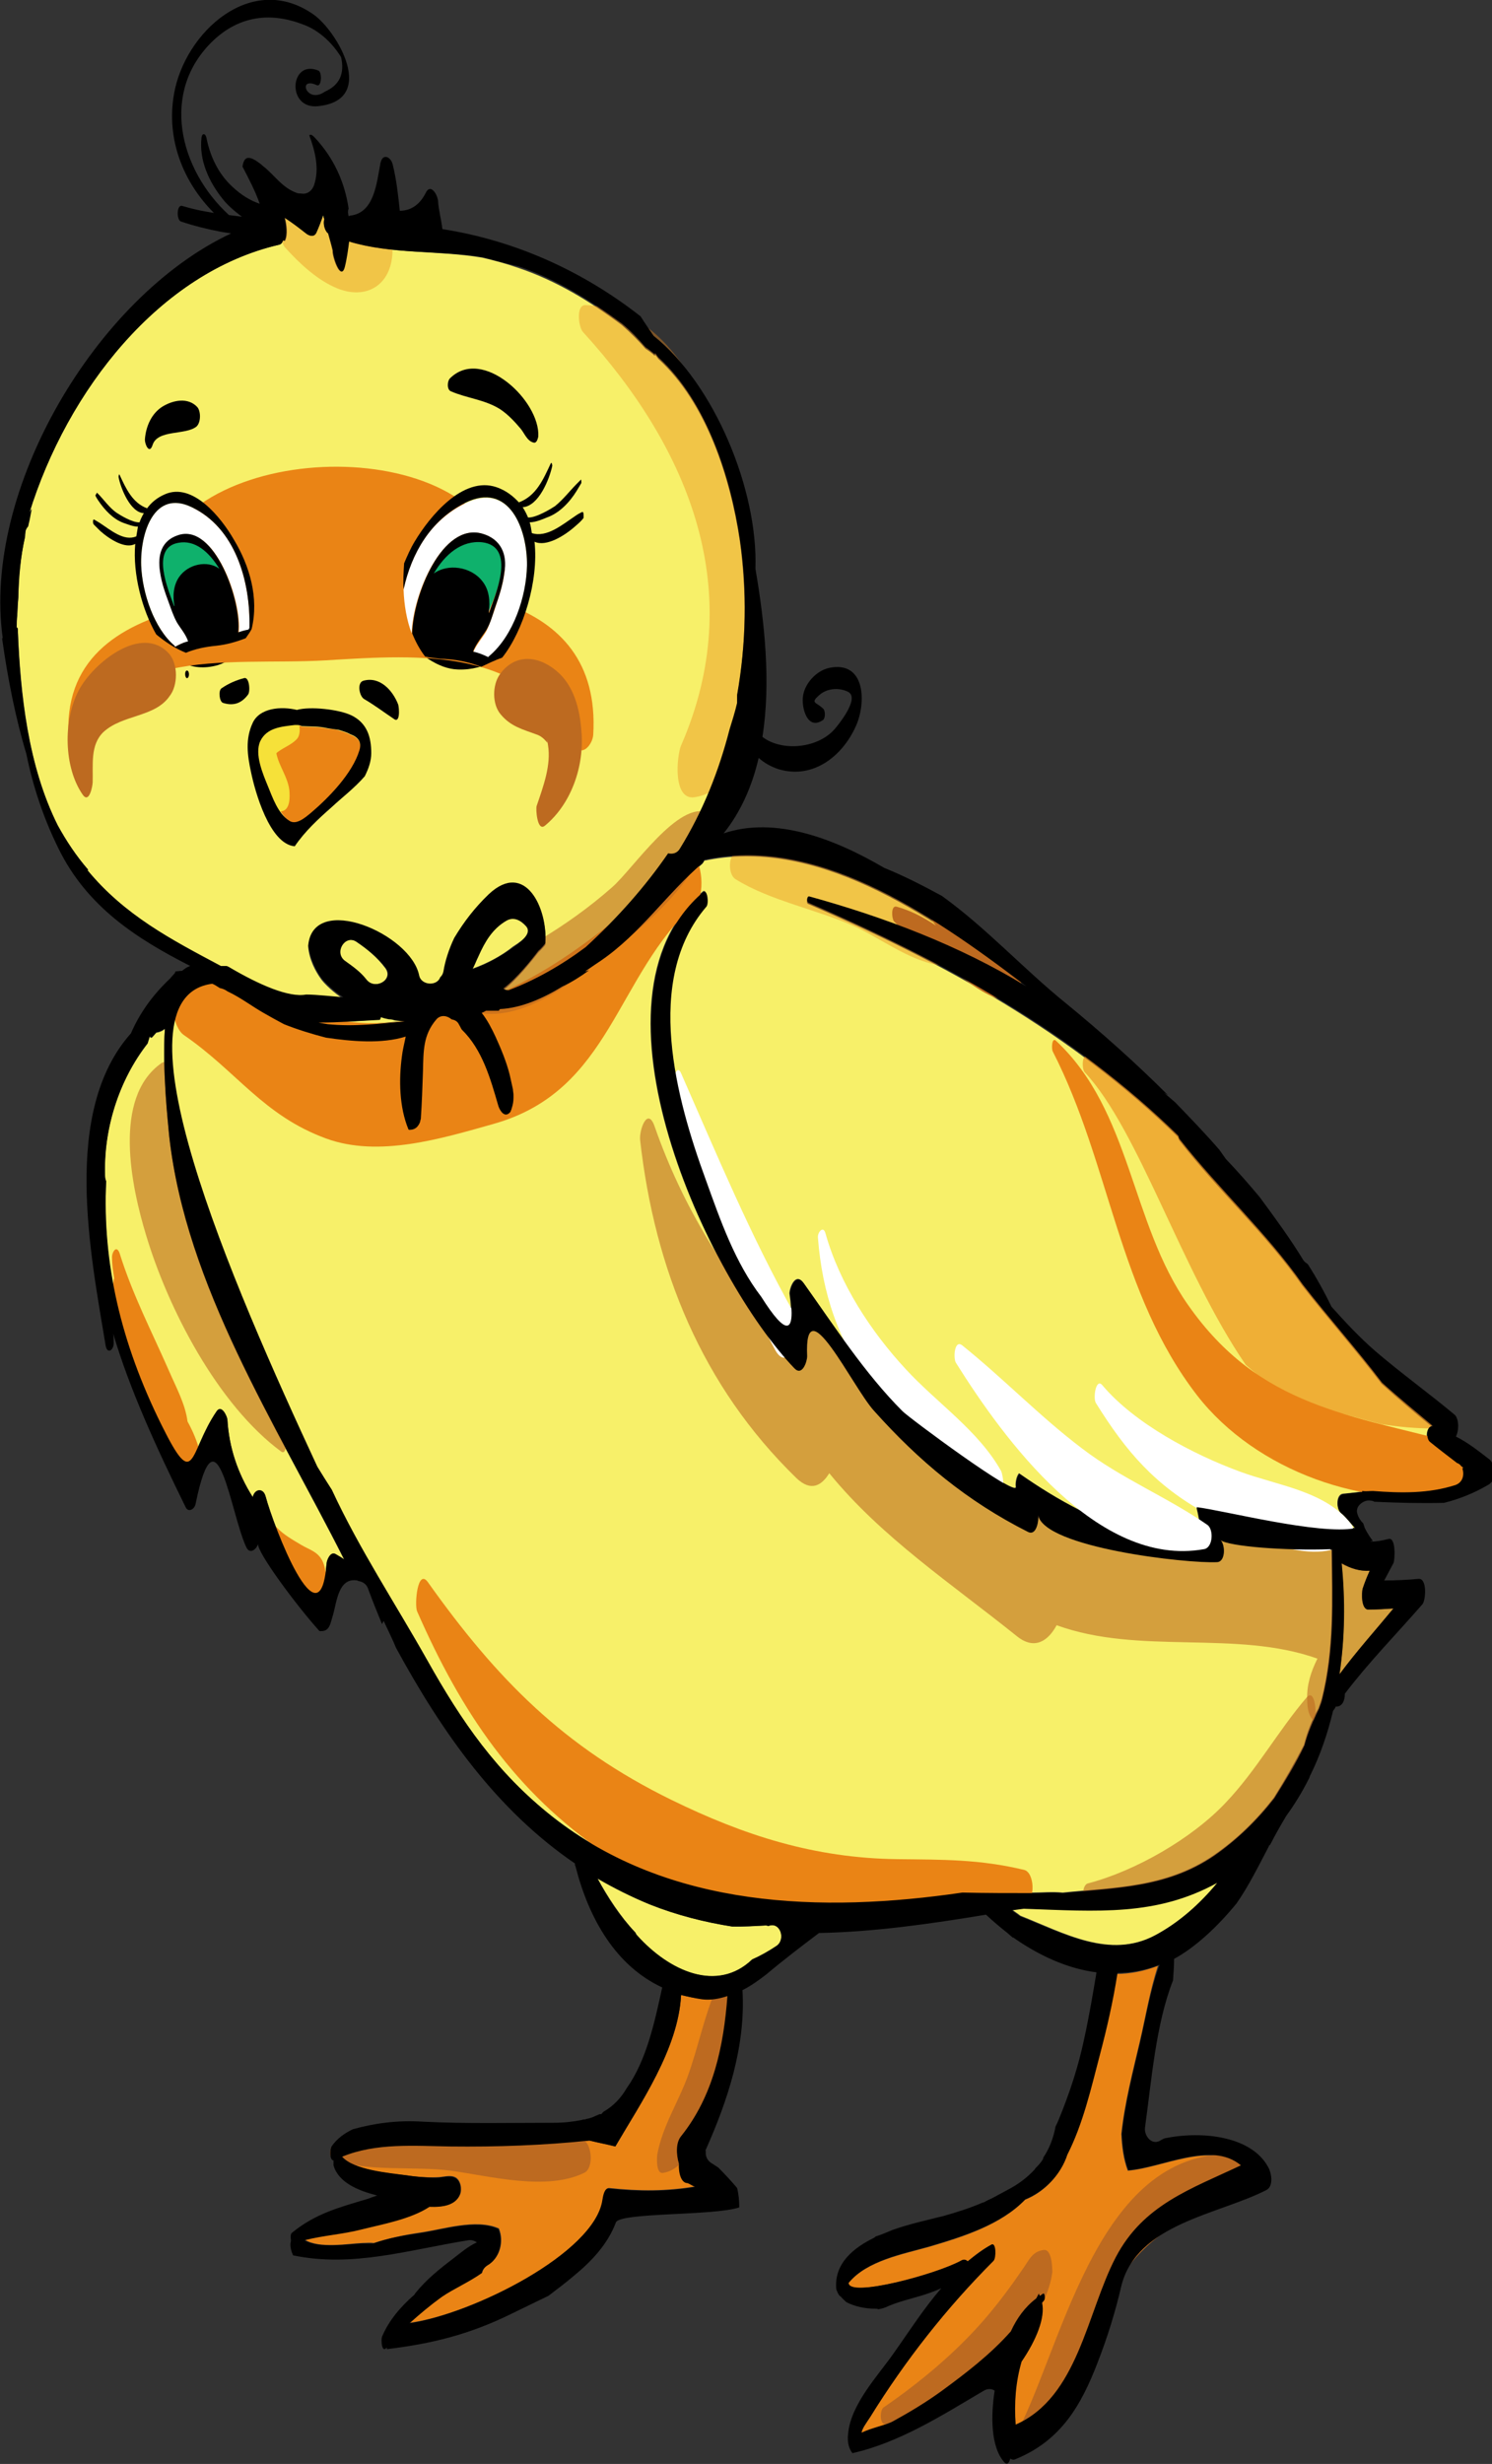 <?xml version="1.0" encoding="utf-8"?>
<!-- Generator: Adobe Illustrator 25.4.1, SVG Export Plug-In . SVG Version: 6.00 Build 0)  -->
<!DOCTYPE svg PUBLIC "-//W3C//DTD SVG 1.1//EN" "http://www.w3.org/Graphics/SVG/1.1/DTD/svg11.dtd">
<svg version="1.1" id="Layer_1" xmlns:x="http://ns.adobe.com/Extensibility/1.0/" xmlns:i="http://ns.adobe.com/AdobeIllustrator/10.0/" xmlns:graph="http://ns.adobe.com/Graphs/1.0/"
	 xmlns="http://www.w3.org/2000/svg" xmlns:xlink="http://www.w3.org/1999/xlink" x="0px" y="0px" viewBox="0 0 27.69 45.71"
	 enable-background="new 0 0 27.69 45.71" xml:space="preserve">
<rect x="0" y="0" width="27.69" height="45.71" fill="#333333" stroke="none"/>
<g>
	<path fill="#F7F069" d="M4.21,17.95c0.01,0.01,0.03,0.01,0.04,0.02c0.56,0.33,1.12,0.57,1.43,0.51c0.12,0,0.23,0.01,0.35,0.02
		c0.11,0.01,0.23,0.01,0.34,0.03c-0.17-0.11-0.33-0.26-0.4-0.35c-0.12-0.16-0.23-0.38-0.25-0.61c0.1-1,1.91-0.22,2.06,0.56
		c0.04,0.18,0.32,0.2,0.39,0.03c0.03-0.02,0.05-0.06,0.06-0.11c0.04-0.19,0.11-0.41,0.2-0.62c0.18-0.3,0.38-0.56,0.64-0.81
		c0.68-0.64,1.1,0.27,1.05,0.91c-0.04,0.05-0.09,0.1-0.13,0.14c-0.12,0.15-0.39,0.5-0.65,0.7c0.03,0.02,0.06,0.03,0.1,0.03
		c0.51-0.2,0.99-0.48,1.43-0.8c0.6-0.56,1.1-1.14,1.53-1.74c0.08,0.02,0.16,0,0.22-0.09c0.42-0.68,0.72-1.43,0.92-2.21
		c0.05-0.16,0.1-0.32,0.14-0.49c0-0.05,0-0.1,0-0.15c0.17-0.96,0.18-1.95,0.05-2.89c-0.17-1.14-0.61-2.55-1.51-3.37
		c-0.02-0.03-0.04-0.05-0.06-0.08c0,0.01-0.01,0.01-0.01,0.02c-0.05-0.05-0.11-0.09-0.17-0.13c-0.13-0.15-0.28-0.3-0.44-0.44
		c-0.59-0.44-1.21-0.82-1.92-1.06C9.39,4.89,9.17,4.83,8.95,4.78C8.12,4.64,7.26,4.72,6.47,4.48C6.46,4.64,6.43,4.79,6.39,4.95
		c-0.07,0.28-0.23-0.2-0.22-0.3C6.15,4.55,6.12,4.44,6.09,4.33c-0.06-0.04-0.1-0.18-0.07-0.27C6.01,4.04,6,4.02,6,3.99
		C5.96,4.1,5.92,4.21,5.87,4.32C5.83,4.4,5.75,4.38,5.7,4.34c-0.14-0.12-0.27-0.21-0.41-0.3c0.03,0.12,0.06,0.32,0,0.43
		c-0.01,0-0.02-0.01-0.03-0.01C5.24,4.5,5.22,4.53,5.18,4.54C2.97,5.05,1.25,7.23,0.54,9.53C0.55,9.5,0.57,9.47,0.58,9.45
		C0.56,9.53,0.55,9.61,0.53,9.69C0.52,9.72,0.52,9.74,0.51,9.77C0.49,9.8,0.47,9.84,0.47,9.89c0,0.03,0,0.06-0.01,0.09
		c-0.08,0.36-0.12,0.73-0.12,1.1c-0.01,0.11-0.01,0.22-0.02,0.33c-0.01,0.07-0.01,0.15-0.01,0.23c0.01,0,0.02,0.02,0.02,0.04
		c0.05,1.19,0.19,2.53,0.74,3.63c0.16,0.29,0.34,0.56,0.57,0.83c-0.01,0-0.01,0-0.02,0c0.69,0.84,1.56,1.29,2.48,1.81
		C4.14,17.95,4.17,17.95,4.21,17.95z"/>
	<path fill="#EA8415" d="M6.5,13.63c-0.07-0.04-0.15-0.06-0.21-0.08c-0.07-0.02-0.14-0.03-0.2-0.03c-0.16-0.04-0.31-0.03-0.48-0.04
		c-0.03-0.01-0.05-0.02-0.08-0.02l-0.05,0c0,0,0,0,0,0c-0.25,0.03-0.52,0.04-0.63,0.3c-0.11,0.23,0.06,0.61,0.14,0.83
		c0.09,0.21,0.19,0.5,0.38,0.65c0.14,0.11,0.31-0.05,0.41-0.14c0.33-0.29,0.77-0.73,0.9-1.16C6.72,13.77,6.64,13.68,6.5,13.63z"/>
	<path d="M4.53,12.58c-0.15,0.04-0.29,0.1-0.42,0.19c-0.06,0.04-0.04,0.25,0.03,0.27c0.19,0.06,0.34,0.01,0.46-0.15
		C4.65,12.84,4.63,12.55,4.53,12.58z"/>
	<path d="M7.39,13.07c-0.1-0.26-0.34-0.53-0.65-0.44c-0.12,0.04-0.07,0.29,0.02,0.34c0.19,0.11,0.36,0.24,0.54,0.36
		C7.43,13.44,7.41,13.14,7.39,13.07z"/>
	<path d="M8.35,7.02C8.3,7.07,8.29,7.23,8.37,7.26c0.3,0.13,0.62,0.15,0.91,0.33c0.15,0.1,0.27,0.23,0.38,0.36
		C9.73,8.03,9.78,8.18,9.9,8.21C9.96,8.23,9.98,8.14,9.99,8.1C10.03,7.44,8.95,6.42,8.35,7.02z"/>
	<path d="M2.69,8.14c0.02-0.23,0.12-0.47,0.33-0.6c0.2-0.12,0.47-0.17,0.64,0.01c0.07,0.08,0.07,0.28-0.01,0.36
		c-0.2,0.17-0.73,0.05-0.82,0.35C2.77,8.44,2.68,8.23,2.69,8.14z"/>
	<path d="M8.5,12.42c0.26,0.01,0.48-0.06,0.7-0.16c0.03-0.03,0.05-0.05,0.07-0.09v0c0.04-0.05,0.08-0.09,0.11-0.13
		c0.02-0.02,0-0.12-0.02-0.11C9.29,12.02,9.2,12.1,9.1,12.16c-0.06,0.03-0.11,0.05-0.17,0.08c0,0,0,0,0,0
		c-0.09-0.09-0.2-0.11-0.32-0.12c-0.07-0.04-0.14-0.03-0.25-0.05c-0.05-0.01-0.09-0.01-0.13-0.01c-0.19-0.18-0.45-0.23-0.62-0.45
		c-0.24-0.31-0.1-0.71-0.04-1.05c0-0.02,0-0.14-0.05-0.1c-0.02,0.02-0.03,0.04-0.04,0.06c-0.1,0.45-0.17,0.9,0.02,1.34
		C7.78,12.12,8.12,12.41,8.5,12.42z"/>
	<path d="M4.67,11.43c-0.01-0.02-0.02-0.06-0.04-0.03c-0.12,0.11-0.13,0.28-0.27,0.38c-0.09,0.07-0.18,0.12-0.28,0.17
		c0-0.03-0.02-0.07-0.04-0.07C3.91,11.86,3.79,11.92,3.7,12C3.69,12,3.68,12.02,3.68,12.04c-0.28,0-0.58-0.1-0.75-0.3
		C2.9,11.7,2.89,11.79,2.9,11.81c0.24,0.43,0.64,0.67,1.14,0.53C4.4,12.23,4.77,11.83,4.67,11.43z"/>
	<path d="M3.47,12.44c-0.05,0-0.04,0.14,0,0.14C3.52,12.58,3.52,12.44,3.47,12.44z"/>
	<path d="M3.02,12.25c-0.36-0.31-0.8-0.14-1.08,0.19c-0.28,0.33-0.39,0.82-0.34,1.24c0.02,0.14,0.11,0.12,0.13,0
		c0.06-0.33,0.15-0.62,0.37-0.88c0.24-0.28,0.56-0.3,0.9-0.33C3.1,12.46,3.07,12.28,3.02,12.25z"/>
	<path fill="#F7F069" d="M14.26,35.73c-0.02,0-0.03-0.01-0.05-0.01c-0.2,0.01-0.41,0.03-0.62,0.02c-0.51-0.08-1.02-0.21-1.53-0.41
		c-0.34-0.14-0.66-0.3-0.97-0.48c0.19,0.34,0.42,0.7,0.7,1c0.01,0.02,0.02,0.04,0.03,0.05c0.6,0.67,1.49,1.08,2.14,0.45
		c0.16-0.07,0.31-0.16,0.45-0.25C14.59,35.98,14.48,35.64,14.26,35.73z"/>
	<path fill="#F7F069" d="M7.15,17.96c-0.15-0.2-0.33-0.35-0.54-0.49c-0.22-0.15-0.43,0.21-0.21,0.36c0.14,0.1,0.29,0.2,0.39,0.34
		C6.95,18.38,7.31,18.18,7.15,17.96z"/>
	<path fill="#EA8415" d="M12.64,37.01c-0.05,1-0.76,2.02-1.22,2.81c-0.15-0.04-0.32-0.07-0.48-0.11c-0.85,0.09-1.73,0.13-2.58,0.11
		c-0.67-0.01-1.38-0.07-2.01,0.19c0.21,0.25,0.88,0.31,1.15,0.34c0.2,0.03,0.41,0.05,0.61,0.04c0.11,0,0.24-0.05,0.34,0
		c0.1,0.05,0.13,0.22,0.09,0.32c-0.08,0.19-0.31,0.24-0.56,0.22c-0.35,0.23-0.86,0.32-1.26,0.42c-0.35,0.09-0.71,0.11-1.06,0.2
		c0.27,0.17,0.81,0.07,1.07,0.06c0.06,0,0.13-0.01,0.21,0c0.28-0.09,0.57-0.15,0.84-0.19c0.44-0.06,1.05-0.27,1.48-0.08
		c0.1,0.24,0.02,0.55-0.21,0.68c-0.06,0.04-0.09,0.09-0.1,0.14c-0.24,0.16-0.52,0.29-0.74,0.44c-0.22,0.15-0.42,0.31-0.6,0.49
		c1.16-0.16,3.43-1.29,3.58-2.29c0.01-0.05,0.03-0.22,0.12-0.21c0.55,0.06,1.07,0.06,1.6-0.03c-0.05-0.02-0.09-0.04-0.14-0.07
		c-0.11,0-0.16-0.19-0.16-0.36c-0.05-0.17-0.06-0.39,0.04-0.51c0.6-0.75,0.79-1.67,0.86-2.6c-0.15,0.05-0.32,0.07-0.47,0.06
		C12.89,37.07,12.76,37.04,12.64,37.01z"/>
	<path fill="#F7F069" d="M3.06,19.09c-0.05,0.04-0.1,0.06-0.16,0.07c-0.03,0.03-0.05,0.06-0.08,0.09c-0.02,0.01-0.03,0-0.04-0.02
		c-0.01,0.04-0.03,0.09-0.04,0.13c-0.54,0.69-0.83,1.61-0.79,2.47c0,0.03,0.01,0.06,0.02,0.09C1.89,23.43,2.23,24.9,3,26.44
		c0.63,1.27,0.5,0.5,1.02-0.25c0.09-0.13,0.19,0.08,0.2,0.15c0.03,0.51,0.19,0.99,0.47,1.44c0.04-0.15,0.19-0.16,0.24-0.01
		c0.15,0.56,1.01,2.81,1.13,1.25c0.01-0.06,0.07-0.25,0.17-0.18c0.06,0.04,0.12,0.07,0.16,0.1c-1.27-2.52-2.94-5.07-3.25-7.86
		C3.12,20.84,3.01,19.89,3.06,19.09z"/>
	<path fill="#F7F069" d="M6.08,18.99c0.5,0.05,0.95-0.01,1.43-0.05c-0.06,0-0.12-0.01-0.18-0.02c-0.03-0.01-0.06-0.02-0.1-0.02
		c0,0,0,0,0,0c0,0-0.01,0-0.01,0c-0.05-0.01-0.1-0.03-0.15-0.04c-0.01,0.02-0.01,0.04-0.02,0.05c-0.38,0.03-0.76,0.06-1.14,0.05
		C5.96,18.98,6.02,18.99,6.08,18.99z"/>
	<path fill="#F7F069" d="M9.76,17.17c-0.09-0.1-0.22-0.18-0.36-0.1c-0.26,0.15-0.4,0.39-0.52,0.66c-0.04,0.09-0.07,0.17-0.11,0.24
		c0.28-0.1,0.54-0.24,0.75-0.41C9.61,17.5,9.91,17.33,9.76,17.17z"/>
	<path fill="#F7F069" d="M27.11,27.22c-0.02-0.03-0.05-0.05-0.08-0.06c-0.17-0.13-0.33-0.26-0.5-0.39
		c-0.08-0.06-0.07-0.32,0.06-0.29c-0.32-0.26-0.64-0.53-0.95-0.81c-0.47-0.62-0.99-1.2-1.47-1.82c-0.68-0.97-1.55-1.75-2.28-2.69
		c-0.01-0.01-0.02-0.04-0.03-0.07c-1.95-1.91-4.35-3.24-6.86-4.32c-0.04-0.01-0.03-0.13,0.01-0.12c1.37,0.38,2.79,0.9,4.03,1.67
		c-1.88-1.44-3.94-2.79-5.98-2.35c-0.01,0.02-0.01,0.04-0.02,0.05c-0.68,0.58-1.16,1.32-1.91,1.83c-0.09,0.06-0.18,0.12-0.28,0.19
		c0.02-0.01,0.05-0.02,0.07-0.02c0,0-0.01,0.01-0.01,0.01c-0.15,0.11-0.31,0.2-0.48,0.29c-0.37,0.22-0.76,0.41-1.16,0.42
		c0,0.01-0.01,0.02-0.02,0.03c-0.08,0-0.16,0-0.24,0c-0.03,0.01-0.06,0.03-0.08,0.04c0.11,0.14,0.19,0.31,0.26,0.45
		c0.1,0.23,0.2,0.46,0.26,0.7c0.02,0.09,0.04,0.18,0.06,0.27c0.01,0.03,0.01,0.07,0.01,0.1c0,0.01,0,0.02,0,0.03
		c0,0.01,0,0.01,0,0.02c0,0.07,0,0.13-0.03,0.19c-0.01,0.03-0.02,0.05-0.02,0.05c-0.01,0.01-0.01,0.02-0.01,0.03
		c-0.09,0.12-0.19-0.02-0.22-0.11c-0.15-0.52-0.3-1.05-0.68-1.42c-0.02-0.03-0.03-0.06-0.05-0.09c-0.04-0.06-0.09-0.09-0.14-0.1
		c-0.08-0.06-0.21-0.08-0.28,0c-0.25,0.29-0.23,0.59-0.25,0.96c-0.01,0.3-0.02,0.6-0.04,0.89c-0.01,0.02-0.01,0.05-0.02,0.07
		c-0.05,0.11-0.12,0.13-0.2,0.13c0,0,0,0-0.01-0.01c-0.17-0.41-0.18-0.93-0.12-1.36c0.01-0.09,0.03-0.22,0.07-0.36
		c-0.45,0.14-1.01,0.09-1.48,0.02c-0.26-0.07-0.52-0.16-0.78-0.25C5.13,18.94,5,18.87,4.88,18.79c-0.21-0.12-0.42-0.28-0.65-0.39
		c-0.01,0-0.01-0.01-0.02-0.01c-0.05-0.03-0.1-0.05-0.14-0.06c-0.04-0.03-0.09-0.06-0.14-0.08C1.98,18.49,4.3,23.8,5.88,27.2
		c0.09,0.14,0.18,0.29,0.27,0.43c0.5,1.1,1.17,2.11,1.77,3.16c0.64,1.14,1.29,2.09,2.33,2.91c2.16,1.7,5,1.78,7.6,1.4
		c0.43,0.01,0.87,0.01,1.31,0.01c0.18,0,0.37-0.02,0.56,0c0.96-0.1,1.92-0.09,2.8-0.69c0.44-0.3,0.81-0.67,1.12-1.07
		c0.2-0.32,0.39-0.65,0.56-0.98c0.06-0.24,0.15-0.47,0.27-0.68c0.02-0.06,0.04-0.12,0.06-0.18c0.23-0.92,0.19-1.83,0.18-2.77
		c-0.01,0-0.02,0-0.03,0l0-0.01c-0.81,0.03-1.89-0.05-2.04-0.17c0.1,0.08,0.11,0.4-0.06,0.41c-0.56,0.03-3.21-0.27-3.32-0.87
		c0.02,0.09-0.02,0.39-0.19,0.31c-1.13-0.57-2.02-1.31-2.86-2.25c-0.39-0.43-1.3-2.35-1.24-1.01c0,0.09-0.09,0.37-0.23,0.23
		c-1.6-1.66-4.04-6.84-1.7-8.84c0.08-0.07,0.11,0.21,0.06,0.27c-1.17,1.36-0.56,3.57-0.01,5.07c0.27,0.75,0.55,1.53,1.03,2.17
		c0.46,0.74,0.64,0.72,0.53-0.06c0.01-0.13,0.12-0.39,0.26-0.19c0.57,0.8,1.13,1.67,1.83,2.37c0.14,0.13,2.14,1.62,2.11,1.41
		c-0.01-0.07,0.01-0.19,0.06-0.25c0.73,0.51,1.48,0.92,2.33,1.15c0.29,0.11,0.53,0.17,0.69,0.15c0.05,0.01,0.09,0.02,0.14,0.02
		c0.11,0.01,0.21-0.1,0.21-0.21c-0.01-0.17-0.04-0.33-0.08-0.49c0.5,0.06,2.28,0.51,2.94,0.39c-0.09-0.1-0.18-0.21-0.26-0.28
		c-0.08-0.07-0.09-0.33,0.04-0.35c0.12-0.01,0.23-0.02,0.35-0.04c0,0,0-0.01,0-0.02c0.07,0,0.14,0,0.2,0
		c0.52,0.05,1.03,0.05,1.53-0.11c0.14-0.04,0.17-0.19,0.12-0.29c0.01,0,0.01,0,0.02-0.01C27.14,27.24,27.13,27.23,27.11,27.22z"/>
	<path fill="#F7F069" d="M19.01,35.4c-0.07,0.01-0.15,0.02-0.22,0.03c0.05,0.04,0.1,0.07,0.15,0.11c0.81,0.32,1.66,0.81,2.5,0.36
		c0.45-0.24,0.84-0.59,1.17-0.99C21.47,35.54,20.39,35.45,19.01,35.4z"/>
	<path fill="#F7F069" d="M24.86,31.06c0.31-0.42,0.67-0.82,1-1.22c-0.15,0.01-0.3,0.02-0.46,0.02c-0.14,0-0.14-0.31-0.11-0.39
		c0.04-0.12,0.08-0.22,0.13-0.33c-0.18,0.01-0.35-0.04-0.52-0.13C24.96,29.69,24.96,30.39,24.86,31.06z"/>
	<path fill="#EA8415" d="M20.4,38.14c-0.16,0.61-0.31,1.27-0.6,1.84c-0.12,0.37-0.42,0.69-0.78,0.83c-0.45,0.47-1.16,0.69-1.77,0.87
		c-0.49,0.14-1.17,0.26-1.51,0.68c0,0.27,1.64-0.17,2.1-0.42c0.03-0.02,0.07-0.01,0.11,0.02c0.14-0.12,0.28-0.23,0.44-0.31
		c0.09-0.05,0.09,0.25,0.04,0.3c-0.87,0.87-1.64,1.85-2.29,2.9c-0.06,0.1-0.15,0.21-0.16,0.29c0.18-0.09,0.45-0.14,0.58-0.21
		c0.31-0.17,0.62-0.35,0.9-0.56c0.46-0.33,0.92-0.68,1.29-1.11c0.11-0.23,0.26-0.44,0.47-0.61c0.02-0.03,0.03-0.06,0.05-0.09
		c0.01,0.01,0.01,0.02,0.02,0.04c0.02-0.01,0.04-0.03,0.06-0.04c0.03-0.02,0.04,0.1,0.02,0.12c-0.01,0.02-0.03,0.03-0.04,0.05
		c0.06,0.27-0.1,0.68-0.38,1.09c-0.11,0.38-0.14,0.77-0.11,1.17c1.16-0.51,1.32-2.08,1.86-3.11c0.51-0.97,1.39-1.27,2.32-1.7
		c-0.55-0.46-1.45,0.04-2.09,0.09c0,0,0,0,0,0c-0.08-0.21-0.11-0.45-0.12-0.68c0.06-0.57,0.21-1.15,0.34-1.7
		c0.11-0.47,0.19-0.96,0.34-1.42c-0.26,0.1-0.52,0.15-0.78,0.15C20.65,37.13,20.53,37.65,20.4,38.14z"/>
	<path d="M13.01,34.19c-0.39-0.18-0.73-0.39-1.06-0.66c-0.08-0.07-0.12,0.07-0.12,0.12c0,0.02,0,0.04,0,0.06
		c-0.23-0.22-0.46-0.44-0.71-0.65c-0.08-0.06-0.11,0.06-0.11,0.12c0,0.02,0,0.04,0,0.06c-0.65-0.45-1.21-0.92-1.55-1.66
		c-0.03-0.07-0.06,0.04-0.06,0.07c0.12,0.89,0.98,1.45,1.66,1.91c0.07,0.04,0.09-0.1,0.09-0.13c0-0.01,0-0.02,0-0.04
		c0.24,0.22,0.48,0.45,0.71,0.68c0.08,0.08,0.12-0.08,0.12-0.13c0-0.03,0-0.06,0-0.09c0.3,0.24,0.61,0.45,0.98,0.59
		C13.09,34.51,13.1,34.24,13.01,34.19z"/>
	<path d="M10.3,12.93c-0.18-0.21-0.58-0.48-0.86-0.42c-0.07,0.02-0.05,0.14-0.02,0.18c0.17,0.22,0.44,0.35,0.64,0.53
		c0.23,0.22,0.35,0.47,0.43,0.77c0.06,0.21,0.2,0.02,0.19-0.11C10.66,13.53,10.54,13.21,10.3,12.93z"/>
	
		<line fill="none" stroke="#000000" stroke-width="0" stroke-linecap="round" stroke-linejoin="round" x1="26.01" y1="27.7" x2="26.01" y2="27.69"/>
	
		<line fill="none" stroke="#000000" stroke-width="0" stroke-linecap="round" stroke-linejoin="round" x1="24.78" y1="31.4" x2="24.78" y2="31.39"/>
	<path fill="#EA8415" d="M12.8,15.94c-1.39,1.11-2.48,2.19-4.22,2.75c-1.12,0.36-2.14,0.43-3.24-0.04
		c-0.86-0.37-1.07-0.95-1.96-0.49c-0.28,0.15-0.2,0.88,0.03,1.04c0.99,0.68,1.47,1.49,2.64,1.92c0.98,0.36,2.15,0,3.11-0.27
		c2.2-0.62,2.25-2.75,3.76-4.1C13.11,16.57,13,15.77,12.8,15.94z"/>
	<path opacity="0.6" fill="#BD6A20" d="M25.98,29.6c-0.12-0.05-0.2-0.07-0.3-0.07c0.03-0.21,0.01-0.56-0.14-0.51
		c-0.1,0.03-0.21,0.06-0.31,0.11c0,0,0-0.01-0.01-0.01c-0.18-0.25-0.42-0.42-0.7-0.54c-0.61-0.12-1.37-0.34-1.8-0.18
		c-0.05,0.02-0.09,0.03-0.13,0.04c0,0.21-0.08,0.39-0.33,0.46c-0.56,0.15-1.46-0.42-1.94-0.64c-0.06-0.03-0.09-0.07-0.1-0.11
		c-0.31-0.06-0.6-0.14-0.85-0.28c-0.22-0.12-0.4,0.01-0.53,0.2c-1.26-0.89-2.88-1.83-3.41-3.22c-0.29-0.77-0.69-0.49-0.88-0.01
		c-1.07-1.11-1.89-2.48-2.4-3.94c-0.13-0.38-0.29,0.06-0.27,0.25c0.27,2.4,1.15,4.57,2.9,6.27c0.27,0.26,0.47,0.14,0.61-0.09
		c0.97,1.19,2.27,2.05,3.49,3.03c0.33,0.26,0.58,0.07,0.73-0.21c1.54,0.56,3.33,0.08,4.84,0.62c-0.12,0.24-0.2,0.49-0.19,0.75
		c0,0.19,0.03,0.36,0.19,0.46c0.14,0.09,0.52-0.63,0.57-0.71c0.16-0.23,0.36-0.44,0.57-0.63c0.23-0.21,0.32-0.44,0.43-0.73
		C26.05,29.85,26.07,29.64,25.98,29.6z"/>
	<path fill="#EA8415" d="M19.01,34.69c-0.83-0.2-1.51-0.19-2.36-0.2c-1.54-0.02-2.84-0.44-4.19-1.1c-2-0.98-3.24-2.24-4.52-4.04
		c-0.19-0.26-0.25,0.41-0.2,0.54c0.82,1.87,1.81,3.35,3.5,4.5c1.94,1.32,5.6,1.46,7.79,0.91C19.22,35.25,19.2,34.74,19.01,34.69z"/>
	<path opacity="0.6" fill="#BD6A20" d="M5.31,26.68c-0.34-1.03-0.97-1.96-1.49-2.92c0.04-0.1,0.07-0.24,0.06-0.3
		c-0.1-0.53-0.26-1.05-0.37-1.58c-0.11-0.53-0.12-1.07-0.25-1.6c-0.02-0.1-0.1-0.11-0.14-0.04c0.01-0.05,0.02-0.09,0.03-0.14
		c0.02-0.06,0-0.48-0.15-0.38c-0.92,0.64-0.56,2.3-0.29,3.19c0.41,1.37,1.33,3.15,2.51,4.02C5.32,27,5.32,26.72,5.31,26.68z"/>
	<path fill="#EA8415" d="M9.41,11.21c0.16-0.29,0.03-0.97-0.18-1.11C8.32,7.91,2.9,8.24,2.8,10.92c0,0.1,0.06,0.35,0.17,0.5
		c-1.18,0.41-2,1.21-1.6,2.9c0.02,0.07,0.06,0.03,0.07-0.02c0.32-2.41,2.76-1.94,4.61-2.05c1.8-0.11,3.7-0.24,4.61,1.56
		c0.13,0.26,0.34,0,0.35-0.18C11.09,12.28,10.39,11.57,9.41,11.21z"/>
	<path opacity="0.4" fill="#EA8415" d="M13.85,10.46c-0.19-1.65-0.91-4.72-2.98-4.8c-0.19-0.01-0.13,0.42-0.05,0.5
		c1.99,2.18,3.06,4.83,1.82,7.67c-0.08,0.19-0.16,1.02,0.25,0.96C14.32,14.57,13.95,11.4,13.85,10.46z"/>
	<path opacity="0.4" fill="#EA8415" d="M17.88,17.27c-0.78-0.95-3.05-2.22-4.24-1.45c-0.13,0.09-0.12,0.41,0.01,0.49
		c0.66,0.41,1.52,0.56,2.24,0.89c0.59,0.28,1.23,0.81,1.92,0.71C18.06,17.87,17.99,17.41,17.88,17.27z"/>
	<path opacity="0.6" fill="#EA8415" d="M23.99,25.94c0.09,0.04,0.19,0.09,0.29,0.12c0.45,0.11,0.9,0.24,1.35,0.36
		c0.33,0.05,0.65,0.08,0.96,0.08c0,0,0-0.01-0.01-0.01c-0.01-0.09-0.03-0.17-0.06-0.21c-0.23-0.38-0.71-0.63-1.04-0.93
		c-0.03-0.03-0.06-0.05-0.1-0.08c-0.4-0.49-0.83-0.97-1.18-1.49c-0.54-0.78-1.03-1.52-1.77-2.13c-0.04-0.03-0.06-0.03-0.09-0.02
		c-0.19-0.23-0.38-0.46-0.58-0.69c-0.4-0.54-0.88-1.01-1.57-1.34c-0.12-0.06-0.11,0.24-0.06,0.29c1.01,1.08,1.79,3.68,2.99,5.43
		C23.4,25.57,23.69,25.76,23.99,25.94z"/>
	<path fill="#BD6A20" d="M19.37,41.74c-0.22,0.03-0.27,0.19-0.4,0.37c-0.22,0.32-0.45,0.63-0.71,0.93
		c-0.53,0.61-1.19,1.16-1.86,1.62c-0.07,0.04-0.08,0.32,0.03,0.31c0.71-0.07,1.27-0.42,1.79-0.91c0.54-0.51,1.21-1.14,1.31-1.91
		C19.53,42.06,19.52,41.72,19.37,41.74z"/>
	<path fill="#BD6A20" d="M23,39.97c-2.59-0.19-3.25,3.45-4.11,5.13c-0.03,0.05-0.05,0.34,0.08,0.31c0.81-0.22,1.09-1.44,1.34-2.13
		c0.26-0.72,0.57-1.31,1.19-1.79c0.48-0.37,1.09-0.53,1.57-0.91C23.2,40.47,23.26,39.98,23,39.97z"/>
	<path fill="#BD6A20" d="M13.29,36.89c-0.22,0.52-0.33,1.08-0.52,1.61c-0.18,0.5-0.47,0.93-0.57,1.46
		c-0.01,0.06-0.03,0.38,0.11,0.35c0.47-0.08,0.65-0.76,0.8-1.14c0.24-0.62,0.41-1.29,0.44-1.96C13.56,37.09,13.43,36.57,13.29,36.89
		z"/>
	<path fill="#BD6A20" d="M10.79,39.68c-0.82-0.19-1.83-0.12-2.69-0.19c-0.6-0.04-1.5-0.19-1.94,0.33c-0.04,0.05-0.05,0.21,0.02,0.24
		c0.61,0.24,1.53,0.12,2.19,0.21c0.73,0.1,1.77,0.38,2.47,0.04C11.03,40.23,10.99,39.73,10.79,39.68z"/>
	<path fill="#F6E139" d="M5.17,13.94c0.11-0.08,0.23-0.12,0.33-0.22c0.11-0.1,0.06-0.37-0.04-0.45c-0.45-0.36-0.74,0.3-0.74,0.66
		c0,0.22,0.05,0.44,0.12,0.64c0.06,0.14,0.19,0.52,0.39,0.48c0.16-0.03,0.15-0.27,0.14-0.39c-0.03-0.25-0.19-0.44-0.24-0.68
		C5.13,13.97,5.14,13.96,5.17,13.94z"/>
	<path opacity="0.6" fill="#BD6A20" d="M13.15,15.08c-0.55-0.25-1.4,1.04-1.79,1.38c-0.42,0.37-0.88,0.7-1.37,0.99
		c-0.47,0.28-1,0.42-1.41,0.79c-0.09,0.08-0.11,0.38,0.01,0.44c0.88,0.47,2.04-0.45,2.7-0.98c0.77-0.61,1.71-1.38,1.91-2.39
		C13.2,15.26,13.21,15.11,13.15,15.08z"/>
	<path fill="#BD6A20" d="M18.94,18.21c-0.04-0.07-0.09-0.13-0.15-0.18c-0.13-0.2-0.34-0.36-0.52-0.52
		c-0.31-0.26-0.63-0.49-0.92-0.77c-0.11-0.11-0.12,0.21-0.09,0.27c0.03,0.06,0.07,0.11,0.11,0.16c-0.23-0.15-0.47-0.28-0.73-0.35
		c-0.11-0.03-0.09,0.22-0.05,0.27c0.33,0.35,0.72,0.66,1.11,0.93c0.23,0.16,0.66,0.53,0.99,0.53c0,0,0.01,0.01,0.01,0.01
		c0.03,0.04,0.06,0.04,0.1,0.03c0.01-0.01,0.03-0.01,0.04-0.01c0.03-0.01,0.04-0.04,0.05-0.08c0,0,0.01,0,0.01-0.01
		C18.98,18.43,18.98,18.28,18.94,18.21z"/>
	<path fill="#EA8415" d="M27.12,26.8c-2.07-0.56-3.74-0.69-5.07-2.59c-1.07-1.52-1.05-3.59-2.45-4.9c-0.08-0.08-0.09,0.15-0.06,0.2
		c1.07,2.09,1.21,4.48,2.68,6.38c1.09,1.4,3.13,2.12,4.85,1.82C27.4,27.65,27.45,26.89,27.12,26.8z"/>
	<path fill="#FFFFFF" d="M25.08,28.28c-0.47-0.62-1.37-0.72-2.07-0.98c-0.87-0.32-1.95-0.89-2.55-1.6
		c-0.12-0.15-0.18,0.24-0.12,0.33c0.56,0.9,1.1,1.53,2.05,2.05c0.67,0.37,1.99,1.05,2.68,0.5C25.13,28.51,25.13,28.34,25.08,28.28z"
		/>
	<path fill="#FFFFFF" d="M18.58,27.29c-0.42-0.75-1.19-1.26-1.77-1.89c-0.65-0.7-1.23-1.59-1.49-2.52
		c-0.04-0.15-0.15-0.02-0.14,0.08c0.08,1.04,0.38,1.92,1,2.78c0.51,0.71,1.38,1.9,2.31,2.02C18.68,27.79,18.62,27.38,18.58,27.29z"
		/>
	<path fill="#FFFFFF" d="M14.74,24.37c-0.81-1.44-1.44-2.96-2.1-4.46c-0.08-0.19-0.17,0.14-0.14,0.23c0.57,1.66,1.05,3.36,1.89,4.91
		C14.66,25.52,14.9,24.65,14.74,24.37z"/>
	<path fill="#EA8415" d="M3.71,26.94c-0.05-0.2-0.13-0.39-0.23-0.57c-0.04-0.32-0.21-0.63-0.34-0.93c-0.32-0.73-0.68-1.42-0.92-2.19
		c-0.06-0.17-0.15-0.01-0.14,0.09c0,0.13,0.02,0.25,0.04,0.38c-0.01,0.01-0.01,0.02-0.01,0.03C2,24.31,2.15,24.88,2.37,25.4
		c0.16,0.38,0.35,0.75,0.55,1.12c0.15,0.28,0.27,0.64,0.52,0.85C3.67,27.56,3.74,27.08,3.71,26.94z"/>
	<path fill="#EA8415" d="M5.98,28.95c-0.09-0.17-0.24-0.2-0.39-0.29c-0.15-0.09-0.33-0.19-0.45-0.32c-0.1-0.11-0.11,0.18-0.09,0.24
		c0.1,0.23,0.19,0.45,0.33,0.67c0.08,0.13,0.24,0.5,0.45,0.47C6.13,29.68,6.08,29.14,5.98,28.95z"/>
	<path opacity="0.6" fill="#BD6A20" d="M24.25,31.49c-0.53,0.62-0.93,1.35-1.5,1.95c-0.63,0.67-1.68,1.27-2.56,1.5
		c-0.12,0.03-0.12,0.37,0.01,0.38c1.13,0.09,1.91-0.08,2.78-0.87c0.76-0.69,1.24-1.62,1.43-2.62C24.43,31.76,24.4,31.32,24.25,31.49
		z"/>
	<path fill="#BD6A20" d="M3.14,12.13c-0.51-0.57-1.42,0.18-1.68,0.68c-0.29,0.55-0.28,1.43,0.08,1.94c0.12,0.16,0.18-0.18,0.18-0.24
		c0.01-0.32-0.05-0.69,0.2-0.93c0.36-0.33,0.96-0.27,1.23-0.67C3.3,12.72,3.31,12.33,3.14,12.13z"/>
	<path fill="#BD6A20" d="M10.79,13.56c-0.03-0.41-0.14-0.85-0.47-1.12c-0.35-0.29-0.78-0.31-1.05,0.08
		c-0.13,0.19-0.14,0.54,0.02,0.73c0.19,0.23,0.41,0.28,0.68,0.38c0.08,0.03,0.13,0.08,0.19,0.15c0,0.01-0.02-0.15,0.01,0.04
		c0.06,0.37-0.08,0.75-0.21,1.13c-0.02,0.06,0.01,0.48,0.15,0.37C10.6,14.92,10.85,14.21,10.79,13.56z"/>
	<path opacity="0.4" fill="#EA8415" d="M7.09,4.21C6.87,4.1,6.68,4.17,6.45,4.18C6.06,4.19,5.77,3.77,5.37,3.73
		c-0.29-0.03-0.2,0.73-0.08,0.86C5.55,4.88,5.89,5.2,6.26,5.35c0.52,0.21,0.97-0.04,1.02-0.61C7.3,4.58,7.24,4.28,7.09,4.21z"/>
	<path d="M27.02,26.65c0.06-0.11,0.06-0.34-0.03-0.41c-0.48-0.4-0.98-0.76-1.46-1.17c-0.3-0.26-0.56-0.54-0.82-0.83
		c-0.13-0.27-0.28-0.54-0.44-0.79c-0.03-0.02-0.06-0.04-0.08-0.07c-0.25-0.41-0.53-0.79-0.81-1.17c-0.2-0.24-0.41-0.48-0.63-0.71
		c-0.04-0.06-0.08-0.11-0.12-0.17c-0.26-0.3-0.54-0.59-0.82-0.88c-0.07-0.06-0.14-0.12-0.21-0.18c0.03,0.02,0.05,0.03,0.08,0.05
		c-0.6-0.6-1.24-1.17-1.9-1.71c-0.79-0.64-1.48-1.4-2.3-1.99c-0.35-0.19-0.7-0.37-1.07-0.52c-0.94-0.55-2.03-0.96-2.98-0.64
		c0.32-0.4,0.53-0.88,0.65-1.4c0.1,0.09,0.22,0.16,0.37,0.21c0.64,0.19,1.18-0.24,1.43-0.79c0.2-0.43,0.19-1.23-0.49-1.09
		c-0.24,0.05-0.47,0.3-0.49,0.55c-0.02,0.21,0.09,0.61,0.37,0.42c0.05-0.03,0.05-0.17,0.01-0.21c-0.13-0.13-0.25-0.1-0.08-0.25
		c0.14-0.13,0.36-0.15,0.53-0.07c0.23,0.1-0.12,0.55-0.21,0.66c-0.31,0.4-1.01,0.46-1.37,0.18c0.16-1.01,0.04-2.13-0.13-3.12
		c0.05-1.46-0.76-3.42-1.89-4.32c-0.08-0.12-0.16-0.23-0.24-0.36c-1.07-0.84-2.33-1.41-3.68-1.62C8.19,4.07,8.14,3.9,8.13,3.73
		C8.12,3.61,7.99,3.39,7.9,3.58c-0.1,0.2-0.26,0.33-0.48,0.33C7.39,3.63,7.36,3.34,7.29,3.06C7.26,2.91,7.1,2.83,7.06,3.03
		C6.99,3.39,6.95,3.95,6.5,4C6.49,4,6.48,4.01,6.47,4.01c-0.01-0.04-0.02-0.09,0-0.14C6.4,3.39,6.2,2.93,5.83,2.54
		C5.79,2.5,5.76,2.49,5.74,2.51c0.11,0.3,0.19,0.62,0.09,0.92C5.79,3.55,5.69,3.61,5.59,3.59c-0.02,0-0.05,0-0.08-0.01
		c-0.28-0.1-0.41-0.33-0.63-0.5C4.84,3.04,4.79,3.01,4.75,2.98C4.71,2.96,4.68,2.94,4.67,2.94C4.56,2.9,4.52,2.97,4.5,3.09
		c0.12,0.23,0.24,0.46,0.32,0.69C4.64,3.72,4.47,3.61,4.33,3.48C4.06,3.24,3.9,2.91,3.83,2.55c-0.02-0.08-0.08-0.08-0.09,0
		c-0.05,0.42,0.14,0.83,0.4,1.15c0.07,0.09,0.2,0.21,0.35,0.32C4.41,4.01,4.33,4,4.25,3.99C3.33,3.15,2.96,1.7,3.96,0.75
		c0.49-0.46,1.07-0.53,1.68-0.29c0.29,0.11,0.53,0.34,0.69,0.6C6.4,1.37,6.3,1.58,6.03,1.7C5.69,1.94,5.51,1.41,5.88,1.58
		c0.09,0.04,0.1-0.24,0.03-0.27C5.38,1.09,5.31,2.03,5.9,1.97c1.11-0.11,0.36-1.39-0.08-1.7C4.67-0.54,3.43,0.6,3.23,1.74
		C3.08,2.58,3.4,3.38,3.97,3.95c-0.2-0.03-0.39-0.07-0.59-0.13C3.28,3.79,3.27,4.08,3.36,4.11C3.6,4.19,3.84,4.25,4.1,4.3
		c0.06,0.01,0.12,0.02,0.19,0.03c-2.52,1.18-4.62,4.77-4.24,7.5c0,0.01-0.01,0.01-0.01,0.02c0.1,0.71,0.24,1.44,0.45,2.14
		c0.12,0.59,0.31,1.17,0.59,1.74c0.53,1.09,1.45,1.68,2.45,2.19c-0.06,0.02-0.1,0.05-0.15,0.09c-0.04,0-0.08,0.01-0.12,0.01
		c-0.01,0.01-0.01,0.03-0.02,0.04c0,0,0,0,0,0c-0.01,0.01-0.02,0.02-0.03,0.03c0,0,0,0.01-0.01,0.01c-0.01,0.02-0.03,0.03-0.04,0.05
		c-0.33,0.31-0.57,0.65-0.73,1.02c-1.29,1.45-0.75,4.09-0.47,5.79c0.03,0.17,0.15,0.09,0.15-0.04c0-0.06,0-0.12-0.01-0.18
		c0.31,1.04,0.79,2.09,1.35,3.23C3.5,28.06,3.61,28,3.63,27.9c0.39-1.91,0.65,0.19,0.94,0.8c0.06,0.14,0.19,0.05,0.22-0.06
		c-0.03,0.14,0.69,1.12,1.14,1.62c0.01,0,0.02,0,0.03,0c0.16,0,0.17-0.14,0.22-0.3c0.07-0.24,0.1-0.7,0.45-0.64
		c0.01,0,0.01,0.01,0.02,0.01c0.07,0.01,0.15,0.05,0.18,0.14c0.08,0.22,0.17,0.44,0.26,0.66c0.01-0.02,0.02-0.04,0.03-0.06
		c0.08,0.17,0.16,0.33,0.23,0.5c0.86,1.58,1.87,3.01,3.32,4c0,0.02,0,0.04,0.01,0.05c0.25,0.98,0.75,1.85,1.61,2.25
		c-0.14,0.64-0.29,1.35-0.66,1.87c-0.11,0.19-0.25,0.33-0.42,0.43c-0.02,0.01-0.03,0.03-0.05,0.05c-0.01,0-0.02,0-0.03,0
		c-0.02,0.01-0.05,0.02-0.07,0.03c-0.06,0.03-0.12,0.05-0.18,0.06c-0.02,0.01-0.03,0.01-0.05,0.01c-0.02,0-0.03,0.01-0.04,0.01
		c-0.15,0.03-0.32,0.05-0.51,0.05c-0.81,0-1.62,0.02-2.43-0.02c-0.49-0.03-0.9,0.03-1.3,0.14c-0.15,0.07-0.29,0.17-0.39,0.31
		c-0.04,0.05-0.05,0.26,0.03,0.27c0,0.04,0,0.07,0,0.09c0.09,0.32,0.46,0.47,0.81,0.56c-0.06,0.02-0.12,0.04-0.17,0.06
		c-0.53,0.16-0.97,0.27-1.41,0.63c-0.03,0.02-0.03,0.09-0.02,0.14c0,0.02-0.01,0.05-0.01,0.07c0,0.08,0.02,0.15,0.05,0.21
		c1.1,0.23,2.13-0.1,3.25-0.28c0.06-0.01,0.12,0.01,0.16,0.04c-0.16,0.07-0.31,0.2-0.44,0.3c-0.25,0.19-0.5,0.39-0.7,0.64
		c-0.01,0.01-0.01,0.02-0.02,0.03c-0.25,0.22-0.47,0.47-0.6,0.78c-0.02,0.05-0.01,0.3,0.08,0.21c0,0,0.01-0.01,0.01-0.01
		c0,0.01,0,0.02,0,0.03c0.83-0.1,1.53-0.27,2.32-0.66c0.23-0.11,0.45-0.22,0.68-0.33c0.17-0.13,0.33-0.25,0.47-0.37
		c0.33-0.27,0.63-0.59,0.78-0.99c0.07-0.19,1.82-0.12,2.29-0.28c0,0,0,0,0,0c0-0.12-0.01-0.24-0.04-0.36
		c-0.11-0.13-0.23-0.26-0.35-0.38c-0.05-0.03-0.09-0.06-0.14-0.09c-0.08-0.06-0.1-0.14-0.09-0.22c0,0-0.01,0-0.01,0
		c0.42-0.94,0.75-1.94,0.69-2.98c0.16-0.08,0.31-0.19,0.44-0.29c0.32-0.27,0.65-0.52,0.98-0.77c1.03-0.02,2.07-0.17,3.1-0.34
		c0,0,0,0,0.01,0.01c0,0,0,0,0,0c0.13,0.12,0.26,0.23,0.4,0.34c0.03,0.03,0.06,0.05,0.09,0.08c0,0,0,0,0-0.01
		c0.47,0.33,1,0.58,1.55,0.65c-0.07,0.42-0.14,0.83-0.23,1.24c-0.11,0.52-0.27,1-0.47,1.49c-0.02,0.05-0.04,0.09-0.06,0.13
		c-0.04,0.22-0.12,0.42-0.23,0.58c0,0.01,0,0.01,0,0.02c-0.03,0.05-0.07,0.1-0.11,0.14c-0.02,0.02-0.04,0.04-0.05,0.06c0,0,0,0,0,0
		c-0.14,0.15-0.3,0.27-0.49,0.37c-0.09,0.05-0.17,0.09-0.26,0.14c-0.05,0.03-0.11,0.05-0.16,0.08c-0.02,0.01-0.03,0.02-0.05,0.02
		c-0.23,0.1-0.48,0.18-0.73,0.25c-0.32,0.08-0.64,0.15-0.95,0.26c-0.07,0.03-0.14,0.06-0.22,0.09c-0.03,0.01-0.06,0.02-0.09,0.03
		c-0.01,0.01-0.01,0.01-0.02,0.02c-0.39,0.19-0.75,0.48-0.71,0.95c0,0.02,0.05,0.14,0.08,0.14c0.03,0.04,0.08,0.08,0.11,0.11
		c0.16,0.08,0.34,0.12,0.54,0.12c0.02,0,0.03,0,0.05,0.01c0.07-0.01,0.13-0.03,0.19-0.06c0.26-0.11,0.55-0.16,0.81-0.26
		c0.06-0.02,0.12-0.05,0.17-0.07c-0.33,0.38-0.61,0.82-0.88,1.2c-0.3,0.43-0.8,0.95-0.85,1.5c-0.02,0.17,0.02,0.28,0.08,0.36
		c0.88-0.2,1.66-0.7,2.44-1.16c0.07-0.04,0.14-0.04,0.2,0c-0.07,0.45-0.08,1.04,0.18,1.33c0.06,0.06,0.09,0,0.11-0.07
		c0.03,0.02,0.06,0.03,0.1,0.01c0.83-0.34,1.21-0.98,1.52-1.79c0.18-0.46,0.33-0.94,0.44-1.42c0.29-1.16,1.79-1.32,2.69-1.78
		c0.14-0.07,0.1-0.31,0.04-0.42c-0.3-0.57-1.2-0.69-1.93-0.54c-0.02,0.01-0.04,0.02-0.06,0.03c-0.17,0.12-0.32-0.08-0.3-0.23
		c0.12-0.86,0.2-1.92,0.52-2.73c0.01-0.13,0.02-0.27,0.02-0.4c0.39-0.21,0.81-0.6,1.16-1.03c0.23-0.33,0.41-0.7,0.6-1.06
		c0-0.01,0-0.01,0.01-0.02c0,0,0,0,0.01,0c0-0.01,0.01-0.02,0.01-0.02c0.09-0.18,0.19-0.35,0.29-0.52c0.16-0.22,0.3-0.45,0.42-0.69
		c0,0,0.01-0.01,0.01-0.02c0-0.01,0.01-0.02,0.01-0.03c0.19-0.38,0.33-0.79,0.43-1.21c0.02-0.03,0.04-0.05,0.05-0.08c0,0,0,0,0.01,0
		c0.11,0,0.16-0.11,0.16-0.24c0.44-0.58,0.97-1.12,1.44-1.66c0.06-0.07,0.09-0.48-0.07-0.47c-0.22,0.02-0.43,0.03-0.64,0.03
		c0.06-0.11,0.11-0.21,0.17-0.32c0.03-0.06,0.05-0.49-0.09-0.45c-0.12,0.03-0.23,0.05-0.34,0.05c0.02-0.01,0.03-0.01,0.05-0.01
		c-0.06-0.08-0.11-0.16-0.15-0.24c-0.01-0.03-0.02-0.06-0.03-0.09c-0.02-0.02-0.04-0.04-0.05-0.06c-0.01-0.01-0.02-0.02-0.02-0.03
		c-0.02-0.03-0.03-0.06-0.04-0.09c-0.03-0.1,0.04-0.19,0.14-0.23c0.03-0.01,0.07-0.02,0.11-0.01c0,0,0,0,0.01,0
		c0.02,0,0.04,0.01,0.06,0.02c0,0,0,0,0.01,0c0.43,0.02,0.85,0.03,1.28,0.02c0.28-0.07,0.56-0.18,0.83-0.34
		c0.15-0.09,0.13-0.35,0.02-0.46C27.43,26.91,27.24,26.76,27.02,26.65z M1.62,16.14c0.01,0,0.02-0.01,0.02,0
		c-0.23-0.26-0.41-0.54-0.57-0.83c-0.55-1.1-0.7-2.43-0.74-3.63c0-0.03-0.01-0.04-0.02-0.04c0-0.08,0-0.15,0.01-0.23
		c0-0.11,0.01-0.22,0.02-0.33c0.01-0.37,0.04-0.74,0.12-1.1c0-0.03,0-0.06,0.01-0.09c0-0.05,0.02-0.09,0.05-0.12
		c0.01-0.02,0.01-0.05,0.02-0.08c0.02-0.08,0.03-0.16,0.05-0.25C0.57,9.47,0.55,9.5,0.54,9.53c0.71-2.3,2.43-4.48,4.64-4.99
		C5.22,4.53,5.24,4.5,5.25,4.46c0.01,0,0.02,0,0.03,0.01c0.06-0.12,0.03-0.31,0-0.43c0.14,0.09,0.27,0.19,0.41,0.3
		C5.75,4.38,5.83,4.4,5.87,4.32C5.92,4.21,5.96,4.1,6,3.99C6,4.02,6.01,4.04,6.02,4.07C5.99,4.15,6.03,4.29,6.09,4.33
		c0.03,0.11,0.06,0.21,0.09,0.32c-0.01,0.1,0.15,0.58,0.22,0.3c0.04-0.16,0.06-0.32,0.08-0.47c0.79,0.24,1.65,0.16,2.47,0.29
		c0.22,0.06,0.45,0.12,0.67,0.17c0.71,0.24,1.33,0.63,1.92,1.06c0.17,0.14,0.31,0.29,0.44,0.44c0.06,0.04,0.11,0.08,0.17,0.13
		c0-0.01,0.01-0.01,0.01-0.02c0.02,0.03,0.04,0.05,0.06,0.08c0.9,0.82,1.34,2.23,1.51,3.37c0.14,0.94,0.12,1.93-0.05,2.89
		c0,0.05,0,0.1,0,0.15c-0.04,0.17-0.09,0.33-0.14,0.49c-0.2,0.78-0.5,1.53-0.92,2.21c-0.05,0.09-0.14,0.11-0.22,0.09
		c-0.42,0.61-0.93,1.19-1.53,1.74c-0.44,0.33-0.93,0.61-1.43,0.8c-0.04,0-0.07-0.01-0.1-0.03c0.26-0.2,0.53-0.54,0.65-0.7
		c0.05-0.04,0.09-0.09,0.13-0.14c0.05-0.64-0.37-1.55-1.05-0.91c-0.26,0.25-0.46,0.51-0.64,0.81c-0.1,0.21-0.17,0.43-0.2,0.62
		c-0.01,0.05-0.03,0.08-0.06,0.11c-0.06,0.17-0.35,0.15-0.39-0.03c-0.15-0.78-1.97-1.55-2.06-0.56c0.03,0.22,0.13,0.45,0.25,0.61
		c0.07,0.09,0.23,0.24,0.4,0.35c-0.11-0.01-0.23-0.02-0.34-0.03c-0.12-0.01-0.24-0.02-0.35-0.02c-0.32,0.06-0.87-0.18-1.43-0.51
		c-0.01-0.01-0.03-0.01-0.04-0.02c-0.04,0-0.08,0-0.11,0C3.18,17.43,2.31,16.98,1.62,16.14z M8.77,17.98
		c0.04-0.08,0.07-0.16,0.11-0.24c0.12-0.27,0.26-0.51,0.52-0.66c0.14-0.08,0.27,0,0.36,0.1c0.14,0.15-0.15,0.33-0.24,0.4
		C9.31,17.73,9.05,17.88,8.77,17.98z M7.05,18.92c0.01-0.02,0.02-0.04,0.02-0.05c0.05,0.02,0.1,0.03,0.15,0.04c0,0,0.01,0,0.01,0
		c0,0,0,0,0,0c0.04,0,0.07,0.01,0.1,0.02c0.06,0.01,0.12,0.01,0.18,0.02c-0.48,0.04-0.93,0.1-1.43,0.05
		c-0.06-0.01-0.12-0.02-0.17-0.03C6.29,18.97,6.67,18.94,7.05,18.92z M6.41,17.83c-0.22-0.15-0.01-0.5,0.21-0.36
		c0.2,0.14,0.39,0.29,0.54,0.49c0.16,0.21-0.2,0.42-0.36,0.21C6.69,18.03,6.55,17.93,6.41,17.83z M6.23,28.83
		c-0.1-0.06-0.17,0.12-0.17,0.18c-0.12,1.56-0.98-0.69-1.13-1.25c-0.04-0.16-0.2-0.15-0.24,0.01c-0.28-0.44-0.44-0.92-0.47-1.44
		c-0.01-0.07-0.11-0.28-0.2-0.15C3.5,26.94,3.63,27.71,3,26.44c-0.76-1.53-1.1-3.01-1.03-4.53c-0.01-0.02-0.02-0.05-0.02-0.09
		c-0.03-0.86,0.25-1.78,0.79-2.47c0.01-0.04,0.03-0.09,0.04-0.13c0.01,0.02,0.02,0.03,0.04,0.02c0.03-0.03,0.06-0.06,0.08-0.09
		c0.05-0.01,0.11-0.03,0.16-0.07c-0.05,0.8,0.06,1.76,0.08,1.99c0.31,2.79,1.98,5.34,3.25,7.86C6.35,28.9,6.3,28.87,6.23,28.83z
		 M12.64,39.63c-0.1,0.12-0.09,0.34-0.04,0.51c-0.01,0.17,0.04,0.36,0.16,0.36c0.05,0.02,0.09,0.05,0.14,0.07
		c-0.52,0.09-1.05,0.09-1.6,0.03c-0.09-0.01-0.11,0.16-0.12,0.21c-0.14,0.99-2.42,2.12-3.58,2.29c0.19-0.17,0.38-0.33,0.6-0.49
		c0.22-0.15,0.5-0.27,0.74-0.44c0.01-0.05,0.04-0.1,0.1-0.14c0.23-0.13,0.31-0.44,0.21-0.68c-0.42-0.19-1.04,0.02-1.48,0.08
		c-0.27,0.04-0.57,0.09-0.84,0.19c-0.08,0-0.15,0-0.21,0c-0.26,0.01-0.8,0.1-1.07-0.06c0.35-0.09,0.71-0.11,1.06-0.2
		c0.4-0.1,0.91-0.19,1.26-0.42c0.25,0.01,0.48-0.03,0.56-0.22c0.04-0.1,0.02-0.27-0.09-0.32c-0.1-0.05-0.23,0-0.34,0
		C7.9,40.4,7.7,40.38,7.5,40.35c-0.27-0.04-0.93-0.09-1.15-0.34c0.63-0.26,1.34-0.2,2.01-0.19c0.85,0.01,1.73-0.02,2.58-0.11
		c0.16,0.04,0.32,0.07,0.48,0.11c0.46-0.79,1.17-1.81,1.22-2.81c0.13,0.03,0.25,0.06,0.39,0.08c0.16,0.02,0.32-0.01,0.47-0.06
		C13.43,37.96,13.24,38.88,12.64,39.63z M14.41,36.1c-0.13,0.09-0.29,0.18-0.45,0.25c-0.65,0.62-1.54,0.22-2.14-0.45
		c-0.02-0.02-0.02-0.04-0.03-0.05c-0.28-0.29-0.52-0.65-0.7-1c0.31,0.18,0.63,0.34,0.97,0.48c0.5,0.2,1.02,0.33,1.53,0.41
		c0.21,0,0.42-0.01,0.62-0.02c0.02,0,0.04,0,0.05,0.01C14.48,35.64,14.59,35.98,14.41,36.1z M21.16,37.88
		c-0.13,0.56-0.28,1.13-0.34,1.7c0.01,0.24,0.04,0.47,0.12,0.68c0,0,0,0,0,0c0.64-0.05,1.54-0.55,2.09-0.09
		c-0.93,0.44-1.81,0.73-2.32,1.7c-0.54,1.03-0.7,2.6-1.86,3.11c-0.03-0.4,0-0.79,0.11-1.17c0.28-0.41,0.44-0.82,0.38-1.09
		c0.01-0.02,0.03-0.03,0.04-0.05c0.02-0.02,0.01-0.14-0.02-0.12c-0.02,0.01-0.04,0.03-0.06,0.04c-0.01-0.01-0.01-0.02-0.02-0.04
		c-0.02,0.03-0.03,0.06-0.05,0.09c-0.21,0.16-0.36,0.37-0.47,0.61c-0.38,0.43-0.84,0.78-1.29,1.11c-0.29,0.21-0.59,0.39-0.9,0.56
		c-0.13,0.07-0.4,0.12-0.58,0.21c0.01-0.08,0.1-0.2,0.16-0.29c0.65-1.05,1.42-2.03,2.29-2.9c0.05-0.05,0.05-0.35-0.04-0.3
		c-0.16,0.09-0.3,0.2-0.44,0.31c-0.03-0.03-0.07-0.04-0.11-0.02c-0.46,0.26-2.1,0.7-2.1,0.42c0.34-0.42,1.02-0.54,1.51-0.68
		c0.6-0.18,1.32-0.4,1.77-0.87c0.36-0.15,0.66-0.46,0.78-0.83c0.29-0.57,0.44-1.23,0.6-1.84c0.13-0.49,0.25-1.01,0.33-1.53
		c0.26,0,0.52-0.05,0.78-0.15C21.35,36.91,21.27,37.41,21.16,37.88z M21.43,35.91c-0.84,0.44-1.69-0.04-2.5-0.36
		c-0.05-0.04-0.1-0.07-0.15-0.11c0.08-0.01,0.15-0.02,0.22-0.03c1.38,0.05,2.46,0.14,3.59-0.48C22.27,35.32,21.88,35.67,21.43,35.91
		z M25.42,29.14c-0.05,0.11-0.09,0.21-0.13,0.33c-0.02,0.08-0.03,0.4,0.11,0.39c0.15,0,0.31-0.01,0.46-0.02
		c-0.33,0.4-0.69,0.8-1,1.22c0.1-0.68,0.11-1.37,0.04-2.06C25.07,29.1,25.24,29.15,25.42,29.14z M27.01,27.55
		c-0.5,0.16-1.01,0.15-1.53,0.11c-0.07,0-0.13,0.01-0.2,0c0,0,0,0.01,0,0.02c-0.12,0.01-0.23,0.02-0.35,0.04
		c-0.13,0.02-0.13,0.28-0.04,0.35c0.09,0.07,0.17,0.18,0.26,0.28c-0.66,0.13-2.44-0.33-2.94-0.39c0.04,0.16,0.07,0.32,0.08,0.49
		c0.01,0.1-0.1,0.22-0.21,0.21c-0.05-0.01-0.09-0.02-0.14-0.02c-0.16,0.02-0.4-0.04-0.69-0.15c-0.85-0.23-1.6-0.64-2.33-1.15
		c-0.05,0.06-0.07,0.18-0.06,0.25c0.03,0.21-1.98-1.28-2.11-1.41c-0.7-0.7-1.26-1.57-1.83-2.37c-0.14-0.2-0.25,0.05-0.26,0.19
		c0.11,0.77-0.07,0.79-0.53,0.06c-0.49-0.64-0.76-1.42-1.03-2.17c-0.55-1.5-1.16-3.71,0.01-5.07c0.05-0.06,0.02-0.33-0.06-0.27
		c-2.34,2,0.1,7.18,1.7,8.84c0.14,0.14,0.23-0.13,0.23-0.23c-0.06-1.34,0.85,0.58,1.24,1.01c0.84,0.94,1.73,1.68,2.86,2.25
		c0.16,0.08,0.2-0.22,0.19-0.31c0.11,0.6,2.76,0.9,3.32,0.87c0.16-0.01,0.15-0.33,0.06-0.41c0.15,0.12,1.23,0.2,2.04,0.17l0,0.01
		c0.01,0,0.02,0,0.03,0c0.01,0.94,0.05,1.85-0.18,2.77c-0.01,0.06-0.04,0.12-0.06,0.18c-0.11,0.22-0.21,0.45-0.27,0.68
		c-0.16,0.34-0.36,0.66-0.56,0.98c-0.32,0.41-0.69,0.77-1.12,1.07c-0.88,0.6-1.84,0.59-2.8,0.69c-0.18-0.02-0.38,0-0.56,0
		c-0.43,0-0.87,0-1.31-0.01c-2.6,0.38-5.44,0.3-7.6-1.4c-1.04-0.82-1.69-1.77-2.33-2.91c-0.59-1.05-1.26-2.06-1.77-3.16
		c-0.09-0.14-0.18-0.28-0.27-0.43c-1.58-3.4-3.9-8.71-1.95-8.96c0.05,0.02,0.09,0.05,0.14,0.08c0.05,0.01,0.1,0.03,0.14,0.06
		c0.01,0,0.01,0.01,0.02,0.01c0.23,0.11,0.44,0.27,0.65,0.39c0.12,0.07,0.25,0.14,0.38,0.21c0.25,0.1,0.51,0.18,0.78,0.25
		c0.48,0.07,1.03,0.12,1.48-0.02c-0.03,0.14-0.06,0.27-0.07,0.36c-0.06,0.44-0.05,0.95,0.12,1.36c0,0,0,0,0.01,0.01
		c0.08,0,0.15-0.02,0.2-0.13c0.01-0.02,0.01-0.05,0.02-0.07c0.02-0.3,0.03-0.59,0.04-0.89c0.01-0.37,0-0.67,0.25-0.96
		c0.08-0.09,0.2-0.07,0.28,0c0.05,0.01,0.11,0.03,0.14,0.1c0.02,0.03,0.03,0.06,0.05,0.09c0.38,0.37,0.53,0.9,0.68,1.42
		c0.03,0.09,0.12,0.23,0.22,0.11c0.01-0.01,0.01-0.02,0.01-0.03c0.01,0,0.01-0.02,0.02-0.05c0.02-0.06,0.03-0.12,0.03-0.19
		c0-0.01,0-0.01,0-0.02c0-0.01,0-0.02,0-0.03c0-0.03-0.01-0.07-0.01-0.1c-0.02-0.09-0.04-0.18-0.06-0.27
		c-0.06-0.24-0.16-0.48-0.26-0.7c-0.07-0.15-0.15-0.31-0.26-0.45c0.03-0.01,0.06-0.03,0.08-0.04c0.08,0,0.16,0,0.24,0
		c0-0.01,0.01-0.02,0.02-0.03c0.4-0.02,0.8-0.2,1.16-0.42c0.17-0.08,0.33-0.18,0.48-0.29c0,0,0.01-0.01,0.01-0.01
		c-0.02,0.01-0.05,0.02-0.07,0.02c0.1-0.07,0.19-0.13,0.28-0.19c0.75-0.51,1.23-1.25,1.91-1.83c0.01-0.01,0.02-0.03,0.02-0.05
		c2.04-0.44,4.1,0.91,5.98,2.35c-1.24-0.76-2.65-1.29-4.03-1.67c-0.05-0.01-0.05,0.11-0.01,0.12c2.5,1.08,4.91,2.41,6.86,4.32
		c0.01,0.03,0.01,0.05,0.03,0.07c0.73,0.93,1.6,1.72,2.28,2.69c0.48,0.62,1,1.2,1.47,1.82c0.31,0.28,0.64,0.55,0.95,0.81
		c-0.13-0.03-0.14,0.23-0.06,0.29c0.16,0.13,0.33,0.26,0.5,0.39c0.03,0.01,0.06,0.03,0.08,0.06c0.01,0.01,0.03,0.02,0.04,0.03
		c-0.01,0-0.01,0-0.02,0.01C27.18,27.36,27.15,27.5,27.01,27.55z"/>
	<path fill="#FFFFFF" d="M22.41,28.29c-0.75-0.52-1.6-0.86-2.33-1.42c-0.78-0.59-1.46-1.3-2.22-1.91c-0.15-0.12-0.17,0.24-0.12,0.32
		c0.89,1.42,2.63,3.81,4.6,3.46C22.51,28.72,22.53,28.38,22.41,28.29z"/>
	<path d="M6.16,14.97c0.17-0.16,0.42-0.35,0.61-0.57c0.07-0.14,0.12-0.28,0.12-0.43c0-0.3-0.08-0.56-0.37-0.7
		c-0.23-0.11-0.76-0.17-1.01-0.1c-0.29-0.07-0.69-0.04-0.82,0.24c-0.14,0.3-0.1,0.6-0.03,0.92C4.73,14.67,5,15.66,5.47,15.7
		C5.66,15.42,5.91,15.19,6.16,14.97z M4.97,14.58c-0.09-0.22-0.25-0.59-0.14-0.83c0.12-0.25,0.39-0.27,0.64-0.3c0,0,0,0,0,0l0.05,0
		c0.03,0,0.06,0.01,0.08,0.02c0.16,0.01,0.32,0,0.48,0.04c0.07,0.01,0.14,0.02,0.21,0.03c0.06,0.02,0.14,0.04,0.21,0.08
		c0.14,0.05,0.22,0.14,0.17,0.3c-0.13,0.43-0.57,0.88-0.9,1.16c-0.11,0.09-0.28,0.24-0.41,0.14C5.16,15.09,5.06,14.8,4.97,14.58z"/>
	<g>
		<path fill="#FFFFFF" d="M9.06,11.37c0,0,0.01-0.01,0.01-0.01c0.12-0.34,0.5-1.22-0.13-1.3c-0.38-0.05-0.68,0.22-0.9,0.58
			c0.26-0.19,0.7-0.13,0.9,0.14C9.07,10.94,9.1,11.16,9.06,11.37z"/>
		<path fill="#FFFFFF" d="M8.63,9.34c-0.65,0.32-1,0.93-1.14,1.6c0.01,0.29,0.06,0.57,0.15,0.81c0.02-0.72,0.57-2.05,1.3-1.85
			c0.36,0.1,0.47,0.39,0.42,0.74c-0.03,0.23-0.11,0.45-0.18,0.67c-0.05,0.13-0.09,0.27-0.15,0.39c-0.05,0.1-0.21,0.28-0.25,0.41
			c0,0,0.01,0,0.01,0c0.1,0.02,0.19,0.06,0.27,0.1c0.01-0.01,0.01-0.02,0.02-0.02c0.45-0.38,0.69-1.12,0.7-1.68
			C9.79,9.82,9.46,8.93,8.63,9.34z"/>
		<path fill="#0FB16C" d="M9.23,10.15c-0.09-0.17-0.29-0.14-0.46-0.1c-0.21-0.01-0.46,0.24-0.65,0.37l0,0c0,0-0.01,0.01-0.01,0.01
			c-0.02,0.01-0.02,0.05-0.02,0.08c-0.03,0.04-0.06,0.07-0.08,0.11c-0.01,0.02,0,0.12,0.03,0.09c0.02-0.02,0.05-0.05,0.08-0.08
			c0.01,0.01,0.02,0.02,0.03,0.02c0.32,0,0.76,0.03,0.76,0.47c0,0.03,0.01,0.06,0.02,0.07c0,0.03,0,0.07,0,0.1
			c0,0.01,0,0.02,0.01,0.02v0c-0.03,0.08,0.05,0.23,0.1,0.1C9.18,11.08,9.44,10.53,9.23,10.15z"/>
		<path d="M10.8,9.5c-0.04,0.02-0.08,0.04-0.12,0.07c-0.24,0.16-0.53,0.41-0.81,0.32C9.86,9.82,9.85,9.75,9.83,9.69
			c0.11,0,0.25-0.06,0.32-0.09c0.23-0.08,0.42-0.28,0.55-0.49c0.03-0.05,0.06-0.1,0.09-0.15c0-0.01,0-0.08-0.01-0.06
			c-0.02,0.02-0.04,0.04-0.07,0.07c-0.14,0.14-0.25,0.29-0.41,0.42C10.24,9.43,9.95,9.61,9.8,9.6C9.77,9.53,9.74,9.47,9.7,9.41
			c0.3-0.02,0.5-0.53,0.55-0.77c0-0.01-0.01-0.08-0.03-0.04c-0.14,0.3-0.27,0.6-0.59,0.72C9.52,9.2,9.39,9.1,9.22,9.04
			c-0.63-0.22-1.25,0.55-1.52,1c-0.08,0.13-0.14,0.27-0.2,0.41c-0.01,0.16-0.02,0.33-0.01,0.48c0.15-0.67,0.5-1.28,1.14-1.6
			c0.82-0.41,1.16,0.49,1.15,1.16c-0.01,0.57-0.25,1.3-0.7,1.68c-0.01,0.01-0.01,0.01-0.02,0.02c-0.08-0.04-0.18-0.08-0.27-0.1
			c0,0-0.01,0-0.01,0c0.04-0.13,0.19-0.31,0.25-0.41c0.07-0.12,0.11-0.26,0.15-0.39c0.08-0.22,0.15-0.43,0.18-0.67
			C9.42,10.29,9.3,10,8.95,9.9c-0.74-0.21-1.28,1.13-1.3,1.85c0.06,0.15,0.14,0.3,0.24,0.43c0.09,0.02,0.18,0.03,0.27,0.04
			c0.3,0.01,0.54,0.06,0.77,0.15c0.13-0.06,0.25-0.12,0.39-0.17c0.39-0.49,0.68-1.42,0.6-2.15c0.22,0.1,0.56-0.11,0.77-0.3
			c0.06-0.05,0.11-0.1,0.14-0.14C10.83,9.58,10.84,9.48,10.8,9.5z M8.05,10.64c0.21-0.36,0.52-0.62,0.9-0.58
			c0.63,0.08,0.25,0.96,0.13,1.3c0,0,0,0.01-0.01,0.01c0.03-0.22,0.01-0.43-0.12-0.59C8.74,10.51,8.31,10.45,8.05,10.64z"/>
	</g>
	<g>
		<path fill="#FFFFFF" d="M3.23,11.25c0,0,0-0.01-0.01-0.01c-0.11-0.3-0.44-1.08,0.08-1.17c0.31-0.06,0.57,0.17,0.76,0.48
			c-0.22-0.16-0.58-0.09-0.75,0.16C3.22,10.86,3.2,11.06,3.23,11.25z"/>
		<path fill="#FFFFFF" d="M3.56,9.41c0.8,0.38,1.09,1.36,1.07,2.24c0,0.01-0.01,0.02-0.01,0.04c-0.06,0.01-0.13,0.03-0.19,0.05
			c0.07-0.56-0.44-2.04-1.12-1.8c-0.3,0.1-0.38,0.36-0.33,0.68c0.03,0.21,0.1,0.4,0.17,0.59c0.04,0.11,0.08,0.23,0.14,0.34
			c0.05,0.09,0.18,0.24,0.21,0.36c0,0-0.01,0-0.01,0C3.4,11.92,3.32,11.96,3.25,12c0-0.01-0.01-0.01-0.01-0.02
			c-0.38-0.32-0.6-0.98-0.62-1.49C2.6,9.89,2.86,9.07,3.56,9.41z"/>
		<path fill="#0FB16C" d="M3.07,10.16c0.07-0.15,0.24-0.14,0.38-0.11c0.17-0.01,0.39,0.2,0.55,0.31c0,0,0,0,0,0
			c0,0,0.01,0,0.01,0.01c0.01,0.01,0.02,0.04,0.02,0.07c0.02,0.03,0.05,0.06,0.07,0.1c0.01,0.02,0,0.11-0.02,0.08
			c-0.02-0.02-0.04-0.04-0.07-0.07C4,10.56,3.99,10.57,3.98,10.57c-0.27,0.01-0.64,0.05-0.63,0.45c0,0.03-0.01,0.05-0.01,0.07
			c0,0.03,0,0.06,0,0.09c0,0.01,0,0.01-0.01,0.02v0c0.02,0.07-0.03,0.2-0.08,0.1C3.13,10.99,2.9,10.51,3.07,10.16z"/>
		<path d="M4.34,10.01C4.11,9.61,3.58,8.94,3.06,9.17C2.92,9.23,2.81,9.32,2.73,9.43c-0.27-0.1-0.39-0.36-0.51-0.62
			C2.21,8.78,2.2,8.83,2.2,8.85c0.04,0.21,0.22,0.66,0.47,0.67C2.64,9.57,2.61,9.63,2.59,9.69C2.46,9.7,2.22,9.55,2.16,9.51
			c-0.14-0.1-0.23-0.24-0.35-0.36c0,0-0.01-0.01-0.01-0.01C1.79,9.16,1.78,9.17,1.77,9.19C1.78,9.22,1.8,9.25,1.82,9.28
			C1.94,9.46,2.1,9.63,2.29,9.7c0.06,0.02,0.18,0.07,0.27,0.07C2.55,9.83,2.54,9.89,2.53,9.95C2.3,10.05,2.05,9.83,1.85,9.7
			c-0.03-0.02-0.07-0.04-0.1-0.06C1.72,9.62,1.72,9.71,1.74,9.73C1.77,9.76,1.81,9.8,1.86,9.85c0.18,0.16,0.47,0.34,0.65,0.24
			c-0.05,0.56,0.13,1.23,0.39,1.68c0.17,0.14,0.35,0.26,0.55,0.34c0.17-0.07,0.35-0.11,0.56-0.13c0.19-0.02,0.37-0.07,0.55-0.14
			c0.04-0.06,0.08-0.11,0.11-0.17C4.81,11.09,4.63,10.49,4.34,10.01z M3.32,10.71c-0.1,0.15-0.12,0.35-0.08,0.54
			c0,0,0-0.01-0.01-0.01c-0.11-0.3-0.44-1.08,0.08-1.17c0.31-0.06,0.57,0.17,0.76,0.48C3.85,10.39,3.49,10.46,3.32,10.71z
			 M4.61,11.68c-0.06,0.01-0.13,0.03-0.19,0.05c0.07-0.56-0.44-2.04-1.12-1.8c-0.3,0.1-0.38,0.36-0.33,0.68
			c0.03,0.21,0.1,0.4,0.17,0.59c0.04,0.11,0.08,0.23,0.14,0.34c0.05,0.09,0.18,0.24,0.21,0.36c0,0-0.01,0-0.01,0
			C3.4,11.92,3.32,11.96,3.25,12c0-0.01-0.01-0.01-0.01-0.02c-0.38-0.32-0.6-0.98-0.62-1.49C2.6,9.89,2.86,9.07,3.56,9.41
			c0.8,0.38,1.09,1.36,1.07,2.24C4.62,11.66,4.62,11.67,4.61,11.68z"/>
	</g>
</g>
</svg>
